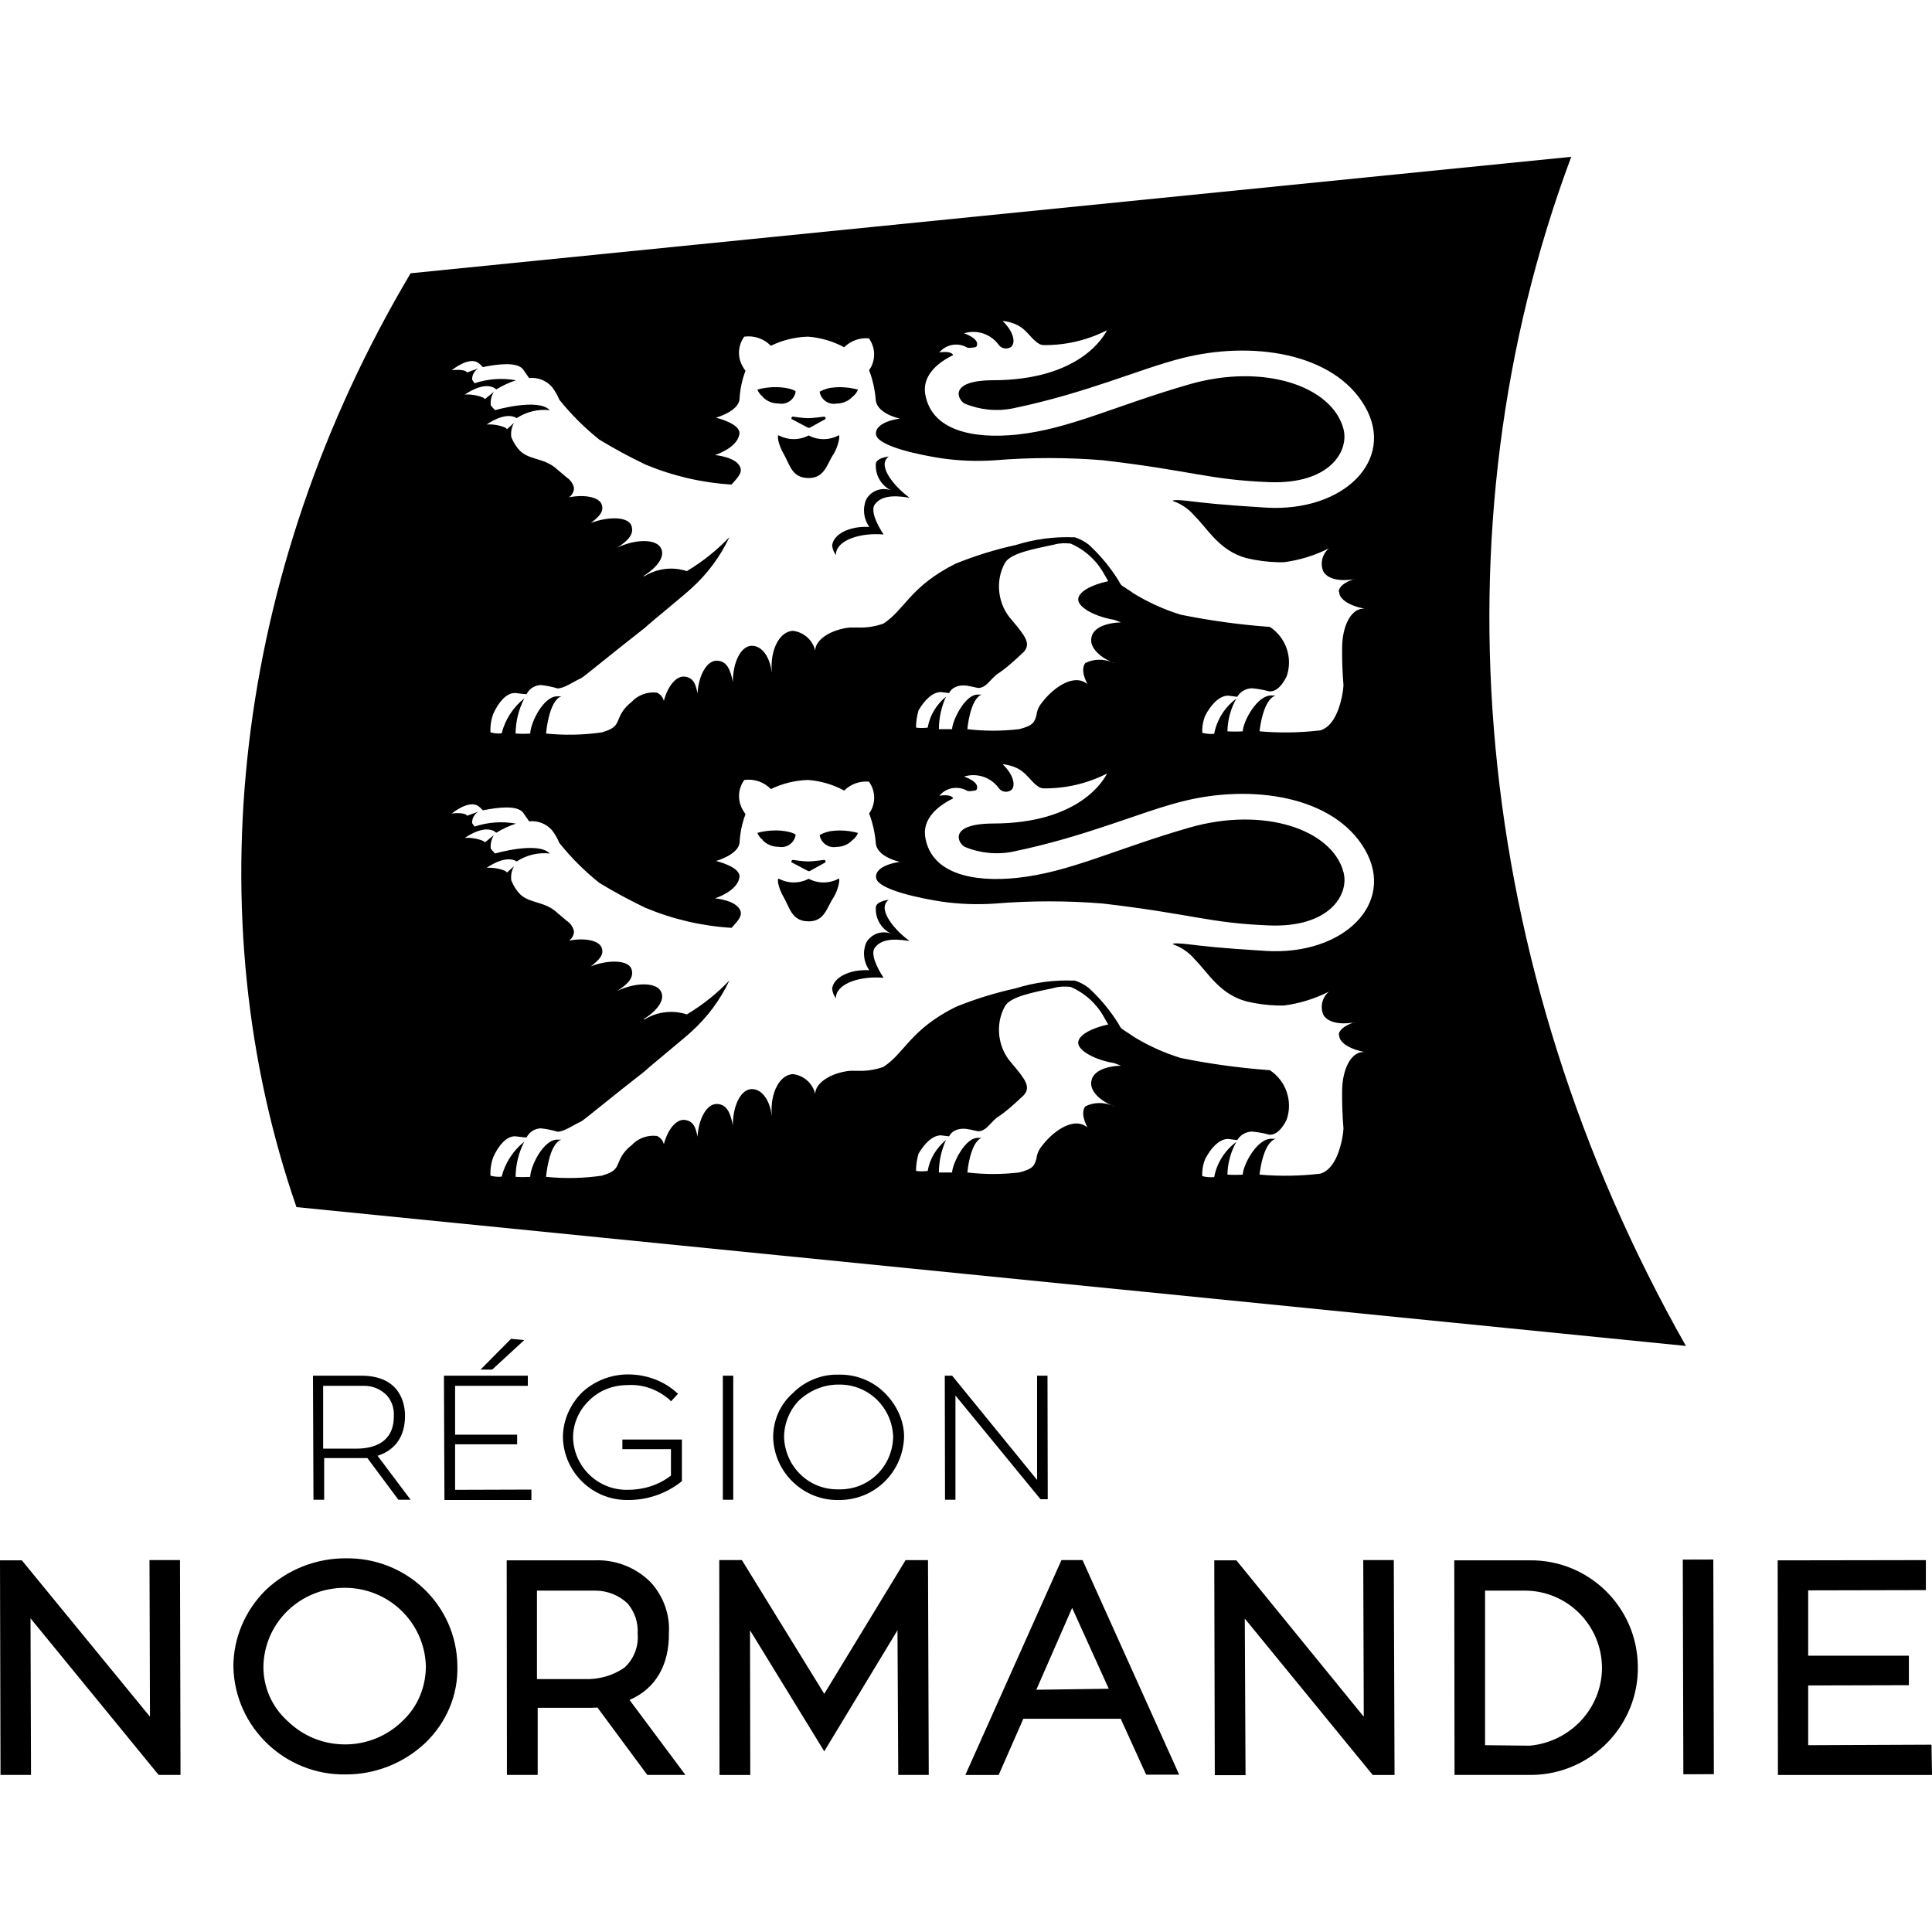 <?xml version="1.0" encoding="UTF-8"?>
<svg xmlns="http://www.w3.org/2000/svg" xmlns:xlink="http://www.w3.org/1999/xlink" version="1.1" id="Layer_1" x="0px" y="0px" viewBox="0 0 144 144" style="enable-background:new 0 0 144 144;" xml:space="preserve">
<g>
	<path d="M27.154,103.293c0.645,0,1.213,0.246,1.669,0.701c0.378,0.417,0.569,0.985,0.53,1.573c0,1.971-1.516,2.406-2.804,2.406   h-2.463v-4.681h3.068V103.293z M23.328,102.535l0.036,9.248h0.797v-3.108h3.221l2.313,3.108h0.91l-2.464-3.278   c1.327-0.417,2.047-1.46,2.047-2.976c0-0.89-0.341-2.993-3.26-2.993h-3.562L23.328,102.535z M39.341,102.535v0.758h-5.42v3.638   h4.624v0.719h-4.624v3.392l5.686-0.018v0.776h-6.481l-0.038-9.266h6.216H39.341z M39.075,99.882l-2.388,2.199h-0.871l2.274-2.293   L39.075,99.882z M46.389,107.292v0.719h3.62v1.971c-0.929,0.72-2.065,1.061-3.222,1.061c-2.201,0.043-4.023-1.702-4.074-3.903   c0-1.024,0.437-2.047,1.213-2.768c0.758-0.758,1.782-1.136,2.862-1.136c1.136-0.076,2.255,0.341,3.127,1.099l0.095,0.114   l0.53-0.569l-0.095-0.075c-1.004-0.91-2.312-1.364-3.638-1.364c-1.281,0-2.515,0.488-3.449,1.364   c-0.89,0.91-1.402,2.084-1.402,3.335c0.068,2.62,2.23,4.698,4.851,4.661c1.419,0.01,2.8-0.456,3.922-1.326l0.096-0.076v-3.107   L46.389,107.292z M62.478,103.199c2.217-0.057,4.017,1.686,4.093,3.885c-0.038,2.217-1.819,3.978-4.056,3.922   c-2.217,0.057-3.999-1.686-4.075-3.885c0-1.024,0.418-2.047,1.138-2.766c0.815-0.74,1.839-1.156,2.899-1.156H62.478z    M62.478,102.459c-1.25-0.038-2.52,0.492-3.392,1.383c-0.967,0.854-1.459,2.047-1.459,3.299c0.075,2.615,2.256,4.7,4.851,4.661   c2.691,0.039,4.832-2.065,4.908-4.718c0-1.232-0.588-2.426-1.478-3.299c-0.907-0.879-2.129-1.357-3.392-1.326H62.478z    M78.074,102.535h-0.776v7.769l-6.331-7.769h-0.548l0.018,9.248h0.777v-7.77l6.31,7.694l0.038,0.038h0.531L78.074,102.535z    M54.652,102.535h-0.776v9.248h0.776V102.535z M11.143,116.281l0.036,11.673l-9.55-11.655H0l0.038,15.994h2.274L2.274,120.62   l9.551,11.673h1.63l-0.039-16.013H11.143z M25.697,118.346c3.278,0,5.95,2.577,6.045,5.836c0,1.555-0.606,3.032-1.744,4.093   c-1.139,1.116-2.669,1.742-4.263,1.744c-1.63,0-3.127-0.606-4.302-1.744c-1.152-1.032-1.808-2.508-1.8-4.054   C19.689,120.922,22.398,118.346,25.697,118.346z M25.752,116.148c-2.205-0.004-4.327,0.837-5.931,2.35   c-1.535,1.516-2.426,3.562-2.426,5.723c0.095,4.548,3.885,8.11,8.376,8.035c2.205,0.004,4.327-0.837,5.931-2.35   c1.574-1.516,2.445-3.562,2.389-5.723C34.053,119.634,30.282,116.072,25.752,116.148z M44.381,118.555h0.008H44.381z    M46.787,119.522c0.527,0.628,0.792,1.436,0.74,2.255c0.081,0.948-0.284,1.879-0.986,2.52c-0.91,0.626-1.933,0.89-3.013,0.853   h-3.506v-6.594h4.371C45.28,118.557,46.164,118.918,46.787,119.522z M44.393,118.555H44.39H44.393z M44.343,116.299h-6.577   l0.018,15.994h2.292v-5.003h3.526c0.323,0,0.606,0,0.929-0.019l3.714,5.021h2.843l-4.168-5.59c1.914-0.814,2.975-2.577,2.936-5.021   c0.076-1.346-0.398-2.672-1.326-3.715c-1.098-1.123-2.619-1.728-4.188-1.668H44.343z M67.499,116.281l-6.064,9.967l-6.139-9.967   H53.61l0.018,16.013h2.292l-0.018-10.782l5.533,9.02l5.458-9.021l0.057,10.782h2.274l-0.057-16.011H67.499z M79.911,119.843   l2.729,6.026l-5.399,0.075L79.911,119.843z M80.688,116.281h-1.573l-7.163,16.013h2.483l1.839-4.188h7.257l1.896,4.168h2.462   L80.688,116.281z M101.609,116.281l0.038,11.673l-9.494-11.655h-1.648l0.038,16.013h2.292l-0.056-11.673l9.533,11.655h1.629   l-0.057-16.013H101.609z M110.687,118.555h2.956c3.184,0,5.761,2.577,5.761,5.797c-0.038,3.014-2.369,5.478-5.381,5.761   l-3.335-0.036V118.555z M113.983,116.299h-5.59l0.019,15.994h5.779c4.415-0.057,7.978-3.715,7.883-8.129   c-0.056-4.4-3.669-7.922-8.07-7.865C113.998,116.299,113.991,116.299,113.983,116.299L113.983,116.299z M125.467,132.244l-0.042-16   l2.275-0.006l0.041,16L125.467,132.244z M143.962,130.038l-9.191,0.039v-4.453l7.505-0.019v-2.198h-7.505v-4.871l8.773-0.019   v-2.235l-11.047,0.018l0.019,15.994H144L143.962,130.038z"></path>
	<g>
		<path d="M62.355,63.121c0.444,0.003,0.87-0.177,1.176-0.498c0.187-0.137,0.332-0.324,0.417-0.54    c-0.404-0.112-0.821-0.173-1.241-0.182h-0.002c-0.168-0.004-0.337,0.001-0.505,0.015c-0.389,0.019-0.768,0.129-1.107,0.319    c0.002,0.015,0.005,0.03,0.008,0.046C61.215,62.858,61.776,63.234,62.355,63.121z"></path>
		<path d="M59.085,64.094h-0.002c-0.01,0.002-0.019,0.006-0.028,0.01c-0.062,0.031-0.087,0.107-0.056,0.169l1.235,0.653h0.115    l1.176-0.653c0.006-0.013,0.01-0.027,0.011-0.041c0.007-0.069-0.043-0.131-0.112-0.139c0,0-0.857,0.115-1.191,0.115    c-0.36,0-1.134-0.115-1.134-0.115H59.085z"></path>
		<path d="M65.952,67.495c0.041-0.173,0.143-0.326,0.286-0.431c-0.084,0.013-0.884,0.11-0.956,0.526    c-0.067,0.832,0.377,1.622,1.123,1.996c-0.699-0.26-1.48,0.029-1.843,0.679c-0.285,0.677-0.196,1.454,0.235,2.05    c-1.498-0.084-2.688,0.551-2.774,1.383c0.026,0.261,0.127,0.509,0.289,0.716c-0.003-0.05-0.003-0.1,0-0.15    c0.14-1.01,1.898-1.535,3.547-1.383c-0.539-0.819-1.012-1.845-0.623-2.287V70.6c0.417-0.529,1.193-0.694,2.559-0.46    C66.631,69.283,65.809,68.146,65.952,67.495z"></path>
		<path d="M62.493,65.498c-0.694,0.367-1.525,0.367-2.219,0c-0.695,0.364-1.523,0.364-2.217,0c-0.166-0.082-0.072,0.65,0.359,1.385    c0.431,0.735,0.595,1.785,1.816,1.785l0.002,0.006c1.248,0.015,1.385-1.039,1.897-1.791C62.49,66.315,62.658,65.382,62.493,65.498    z"></path>
		<path d="M62.355,30.079c0.444,0.004,0.87-0.176,1.176-0.497c0.187-0.138,0.332-0.325,0.417-0.541    c-0.404-0.112-0.821-0.172-1.241-0.182h-0.002c-0.168-0.004-0.337,0.001-0.505,0.015c-0.389,0.019-0.768,0.129-1.107,0.319    c0.002,0.015,0.005,0.03,0.008,0.046C61.215,29.817,61.776,30.193,62.355,30.079z"></path>
		<path d="M58.089,63.124c0.583,0.088,1.127-0.313,1.215-0.896c0-0.055-0.319-0.244-1.11-0.317    c-0.081-0.006-0.164-0.011-0.246-0.013c-0.505-0.016-1.012,0.045-1.499,0.178c0.085,0.215,0.229,0.403,0.415,0.541h-0.028    c0.314,0.329,0.752,0.51,1.207,0.498C58.057,63.119,58.073,63.121,58.089,63.124z"></path>
		<path d="M65.952,34.455c0.041-0.173,0.142-0.326,0.286-0.432c-0.084,0.013-0.884,0.11-0.956,0.526    c-0.067,0.832,0.377,1.622,1.123,1.996c-0.699-0.258-1.48,0.03-1.843,0.679c-0.285,0.677-0.196,1.454,0.235,2.05    c-1.498-0.084-2.688,0.551-2.774,1.383c0.026,0.262,0.126,0.51,0.289,0.717c-0.004-0.05-0.004-0.101,0-0.152    c0.14-1.01,1.898-1.534,3.547-1.383c-0.539-0.819-1.012-1.845-0.623-2.287v0.006c0.417-0.529,1.193-0.694,2.559-0.46    C66.631,36.241,65.809,35.105,65.952,34.455z"></path>
		<path d="M59.085,31.054h-0.002c-0.009,0.002-0.018,0.005-0.026,0.009c-0.063,0.031-0.088,0.106-0.058,0.169l1.235,0.653h0.115    l1.176-0.653c0.006-0.012,0.009-0.026,0.011-0.039c0.008-0.069-0.042-0.132-0.111-0.139c0,0-0.857,0.114-1.191,0.114    c-0.36,0-1.134-0.114-1.134-0.114H59.085z"></path>
		<path d="M62.493,32.456c-0.694,0.367-1.525,0.367-2.219,0c-0.695,0.364-1.523,0.364-2.217,0c-0.166-0.082-0.072,0.65,0.359,1.385    c0.431,0.735,0.595,1.786,1.816,1.786l0.002,0.005c1.248,0.015,1.385-1.039,1.897-1.791C62.49,33.274,62.658,32.341,62.493,32.456    z"></path>
		<path d="M117.111,11.688l-86.506,8.68c-13.284,22.36-16.013,47.943-8.508,69.602l103.561,10.348    C109.551,71.893,106.765,39.356,117.111,11.688z M82.869,82.394c0.061,0.025,0.126,0.037,0.185,0.067h-0.038    C82.965,82.44,82.919,82.416,82.869,82.394c-0.638-0.256-1.354-0.244-1.975,0.067c-0.266,0.342-0.189,0.91,0.152,1.555    l-0.189-0.114c-0.797-0.494-2.122,0.152-3.146,1.44c-0.228,0.266-0.417,0.606-0.455,0.986c-0.152,0.569-0.266,0.796-1.289,1.061    c-1.326,0.152-2.577,0.152-3.865,0c0,0,0.189-2.236,1.061-2.577h-0.228c-1.022-0.076-1.971,2.008-1.971,2.577h-0.985    c0.004-0.837,0.185-1.663,0.53-2.426c-0.719,0.606-1.213,1.402-1.364,2.312c-0.341,0.038-0.568,0.038-0.871,0    c0.002-0.436,0.065-0.87,0.189-1.288c0.417-0.72,1.024-1.366,1.668-1.366l0.606,0.076c0.189-0.38,0.606-0.569,1.061-0.569    c0.341,0,0.72,0.114,1.099,0.19c0.569,0,0.834-0.531,1.364-0.986c0.758-0.492,1.402-1.099,2.047-1.705    c0.53-0.606,0.152-1.138-0.91-2.388c-1.024-1.136-1.252-2.88-0.494-4.245c0.417-0.72,2.085-1.024,3.677-1.364    c0.378-0.114,0.796-0.114,1.213-0.075c1.063,0.458,1.943,1.258,2.501,2.273l0.303,0.531c-1.25,0.266-2.236,0.796-2.236,1.364    c0,0.606,1.289,1.288,2.691,1.516l0.492,0.189c-1.136,0.039-2.084,0.417-2.198,1.138C81.205,81.217,81.824,81.934,82.869,82.394z     M87.41,70.378c0.625,0.212,1.181,0.589,1.608,1.092c1.013,0.998,1.87,2.632,3.894,3.171c0.768,0.183,1.553,0.286,2.342,0.306    h0.432c1.173-0.152,2.312-0.504,3.368-1.038c-0.498,0.415-0.672,1.102-0.432,1.704c0.29,0.569,1.18,0.771,2.235,0.61l0.034-0.013    h0.115c-0.052,0.01-0.098,0.006-0.149,0.013c-0.632,0.224-1.073,0.546-1.073,0.927h0.032c-0.028,0.526,0.735,1.039,1.886,1.26    h-0.13c-0.901,0.041-1.538,1.329-1.538,2.936c-0.009,0.924,0.025,1.849,0.101,2.77c-0.012,0.232-0.041,0.463-0.087,0.691    c-0.109,0.595-0.502,2.355-1.649,2.673c-1.499,0.177-3.015,0.201-4.519,0.07c0,0,0.221-2.365,1.204-2.671h-0.249    c-1.152-0.097-2.206,2.02-2.206,2.671c-0.381,0.024-0.764,0.024-1.145,0c0.018-0.854,0.246-1.69,0.663-2.435    c-0.861,0.633-1.451,1.569-1.649,2.62c-0.298,0.027-0.598,0.002-0.889-0.073c-0.018-0.441,0.057-0.881,0.224-1.29    c0.431-0.816,1.041-1.481,1.705-1.481l0.679,0.085c0.233-0.391,0.654-0.632,1.11-0.635c0.437,0.041,0.869,0.119,1.292,0.235    c0.609,0.015,1.01-0.595,1.275-1.108c0.486-1.38-0.035-2.913-1.261-3.711h-0.115c-2.188-0.165-4.362-0.464-6.513-0.901    c-1.227-0.378-2.4-0.907-3.495-1.577c-1.064-0.739-0.859-0.462-1.164-1.002c-0.612-0.978-1.354-1.868-2.205-2.648    c-0.308-0.238-0.655-0.421-1.026-0.541h-0.101c-1.457-0.057-2.912,0.137-4.303,0.574c-1.529,0.335-3.027,0.799-4.478,1.386    c-3.409,1.704-3.784,3.433-5.392,4.473c-0.623,0.222-1.283,0.32-1.943,0.289h-0.546c-1.444,0.154-2.592,0.912-2.592,1.728    c-0.188-0.799-0.859-1.392-1.675-1.48c-0.984,0.058-1.681,1.402-1.566,3.009v0.114c-0.125-1.161-0.725-2.035-1.514-2.006    c-0.79,0.028-1.384,1.233-1.384,2.701c-0.173-0.913-0.44-1.565-1.179-1.592c-0.739-0.029-1.369,1.053-1.454,2.438    c-0.138-0.707-0.308-1.163-0.945-1.249c-0.637-0.082-1.279,0.71-1.566,1.817c-0.061-0.278-0.252-0.51-0.513-0.623    c-0.716-0.087-1.43,0.18-1.914,0.716c-0.337,0.253-0.612,0.58-0.804,0.955c-0.318,0.652-0.222,0.944-1.387,1.29    c-1.378,0.199-2.775,0.228-4.16,0.087c0,0,0.195-2.453,1.138-2.771h-0.235c-1.076-0.096-2.082,2.008-2.082,2.77    c-0.364,0.027-0.728,0.027-1.092,0c0.009-0.912,0.231-1.809,0.65-2.62c-0.833,0.661-1.427,1.577-1.689,2.607    c-0.28,0.027-0.562,0.001-0.832-0.073c-0.026-0.47,0.045-0.941,0.207-1.383c0.388-0.86,0.969-1.552,1.608-1.552    c0.138,0,0.587,0.085,0.874,0.085c0.204-0.405,0.614-0.666,1.067-0.678c0.417,0.044,0.831,0.129,1.232,0.25    c0.5,0.012,1.232-0.529,1.773-0.764c0.167-0.07,2.484-1.995,4.715-3.726c0.457-0.429,3.079-2.561,3.479-2.95    c1.199-1.075,2.17-2.38,2.855-3.837c-0.938,0.985-2.007,1.838-3.175,2.535c-1.055-0.345-2.209-0.207-3.153,0.376h-0.087    c1.042-0.666,1.666-1.471,1.292-2.122c-0.375-0.65-1.858-0.665-3.244,0c0.831-0.528,1.293-1.039,1.054-1.663    c-0.24-0.623-1.626-0.705-3.013-0.178c0.625-0.485,0.997-0.86,0.804-1.386c-0.192-0.526-1.231-0.76-2.438-0.526    c0.231-0.155,0.37-0.413,0.374-0.691c-0.069-0.324-0.264-0.606-0.541-0.788l-0.706-0.597c-0.957-0.885-2.025-0.669-2.774-1.385    c-0.281-0.297-0.502-0.644-0.65-1.025c-0.051-0.369,0.022-0.744,0.207-1.066l-0.526,0.473l-0.13-0.115    c-0.438-0.182-0.913-0.262-1.386-0.234c0,0,1.386-1.014,2.233-0.473c0.729-0.477,1.601-0.687,2.468-0.594    c-0.874-0.929-4.076,0-4.076,0l-0.222-0.235l-0.101-0.131c-0.035-0.351,0.048-0.704,0.235-1.003l-0.667,0.541l-0.115-0.101    c-0.437-0.182-0.91-0.262-1.383-0.235c0,0,1.384-1.01,2.229-0.469l0.115,0.085c0.462-0.284,0.955-0.512,1.471-0.679    c-1.033-0.186-2.096-0.11-3.093,0.221l-0.18-0.263c-0.011-0.343,0.163-0.666,0.456-0.845L34.817,60.8    c-0.19-0.295-1.146-0.165-1.146-0.165s1.288-1.066,1.995-0.541c0.119,0.088,0.227,0.191,0.32,0.306    c1.085-0.221,2.567-0.417,3.011,0.18c0.069,0.112,0.277,0.388,0.443,0.638c0.636-0.069,1.265,0.172,1.692,0.649    c0.23,0.291,0.417,0.614,0.555,0.958c0.881,1.099,1.88,2.097,2.98,2.977c1.116,0.678,2.266,1.299,3.444,1.862    c2.04,0.853,4.209,1.357,6.416,1.492c0.429-0.485,0.765-0.817,0.68-1.193c-0.192-0.857-1.914-1.007-1.914-1.007    s1.649-0.512,1.817-1.551c0.15-0.79-1.746-1.233-1.746-1.233c0.013,0,1.687-0.469,1.76-1.383c0.037-0.721,0.186-1.433,0.443-2.108    c-0.09-0.118-0.167-0.243-0.235-0.372c-0.377-0.691-0.322-1.538,0.142-2.175c0.732-0.103,1.469,0.149,1.984,0.679    c0.866-0.421,1.811-0.653,2.774-0.679c0.942,0.073,1.858,0.341,2.69,0.788c0.486-0.482,1.161-0.725,1.843-0.662    c0.463,0.635,0.518,1.48,0.142,2.171l-0.127,0.196c0.27,0.716,0.437,1.466,0.497,2.228c0.097,1.037,1.802,1.385,1.802,1.385    s-1.831,0.204-1.788,1.145c0.042,0.942,3.52,1.609,4.906,1.817c1.317,0.188,2.651,0.236,3.978,0.143    c2.674-0.219,5.361-0.219,8.035,0c6.724,0.788,7.858,1.45,12.378,1.631c4.52,0.181,5.991-2.313,5.547-3.974    c-0.845-3.181-5.946-4.918-11.506-3.311c-5.561,1.606-8.901,3.323-12.81,3.739c-3.299,0.347-6.378-0.302-6.85-2.99    c-0.235-1.303,0.765-2.298,2.081-2.935c-0.178-0.36-1.039-0.194-1.039-0.194c0.514-0.618,1.401-0.771,2.093-0.361    c0.114,0.023,0.231,0.023,0.344,0c0.139-0.013,0.348-0.029,0.348-0.114c0.263-0.568-0.942-0.956-0.942-0.956    c0.969-0.3,2.021,0.057,2.606,0.885c0.186,0.231,0.503,0.311,0.776,0.196c0.457-0.143,0.498-1.037-0.513-2.007h0    c1.785,0.215,1.871,1.218,2.768,1.736c0.091,0.042,0.189,0.066,0.289,0.07c1.644,0.019,3.267-0.36,4.732-1.106    c-0.206,0.415-1.996,3.726-8.526,3.726c-3.356,0.025-2.581,1.494-2.068,1.743c1.14,0.475,2.397,0.596,3.607,0.348    c5.475-1.136,9.427-2.936,12.545-3.726c5.205-1.334,11.354-0.434,13.668,3.583c2.316,4.017-1.606,7.895-7.386,7.548    c-3.591-0.222-4.567-0.354-5.797-0.498C87.322,70.235,87.41,70.378,87.41,70.378z M75.399,46.198    c-1.024-1.136-1.252-2.88-0.494-4.245c0.417-0.72,2.085-1.024,3.677-1.364c0.378-0.114,0.796-0.114,1.213-0.075    c1.063,0.459,1.943,1.259,2.501,2.274l0.303,0.53c-1.25,0.266-2.236,0.796-2.236,1.364c0,0.606,1.289,1.289,2.691,1.516    l0.492,0.189c-1.136,0.039-2.084,0.417-2.198,1.138c-0.145,0.65,0.475,1.367,1.52,1.827c0.061,0.025,0.126,0.037,0.186,0.067    h-0.038c-0.052-0.021-0.098-0.045-0.148-0.067c-0.638-0.256-1.354-0.244-1.974,0.067c-0.266,0.342-0.189,0.91,0.152,1.555    l-0.189-0.114c-0.797-0.492-2.122,0.152-3.146,1.44c-0.228,0.266-0.417,0.606-0.455,0.986c-0.152,0.569-0.266,0.796-1.289,1.061    c-1.326,0.152-2.577,0.152-3.865,0c0,0,0.189-2.236,1.061-2.577h-0.228c-1.022-0.076-1.971,2.008-1.971,2.577h-0.985    c0.004-0.837,0.185-1.663,0.53-2.426c-0.719,0.606-1.213,1.402-1.364,2.312c-0.341,0.038-0.568,0.038-0.871,0    c0.002-0.436,0.065-0.87,0.189-1.288c0.417-0.722,1.024-1.364,1.668-1.364l0.606,0.076c0.189-0.38,0.606-0.57,1.061-0.57    c0.341,0,0.72,0.114,1.099,0.19c0.569,0,0.834-0.531,1.364-0.986c0.758-0.492,1.402-1.099,2.047-1.705    C76.839,47.98,76.461,47.449,75.399,46.198z M94.353,37.835c-3.591-0.222-4.567-0.354-5.797-0.497c-1.233-0.144-1.146,0-1.146,0    c0.625,0.212,1.181,0.589,1.608,1.092c1.013,0.997,1.87,2.631,3.894,3.17c0.768,0.183,1.553,0.286,2.342,0.306h0.432    c1.173-0.152,2.312-0.504,3.368-1.038c-0.498,0.415-0.672,1.102-0.432,1.704c0.29,0.569,1.18,0.773,2.235,0.61l0.034-0.013h0.115    c-0.052,0.01-0.098,0.006-0.149,0.013c-0.632,0.224-1.073,0.546-1.073,0.927h0.032c-0.028,0.526,0.735,1.039,1.886,1.26h-0.13    c-0.901,0.041-1.538,1.329-1.538,2.936c-0.009,0.925,0.025,1.85,0.101,2.771c-0.012,0.232-0.041,0.463-0.087,0.691    c-0.109,0.594-0.502,2.354-1.649,2.672c-1.499,0.177-3.015,0.201-4.519,0.07c0,0,0.221-2.365,1.204-2.671h-0.249    c-1.152-0.097-2.206,2.021-2.206,2.671c-0.381,0.024-0.764,0.024-1.145,0c0.018-0.854,0.246-1.69,0.663-2.435    c-0.861,0.633-1.451,1.569-1.649,2.62c-0.298,0.028-0.598,0.002-0.889-0.073c-0.018-0.44,0.057-0.881,0.224-1.289    c0.431-0.817,1.041-1.482,1.705-1.482l0.679,0.085c0.233-0.391,0.654-0.632,1.11-0.635c0.437,0.041,0.869,0.119,1.292,0.235    c0.609,0.015,1.01-0.596,1.275-1.108c0.486-1.38-0.035-2.913-1.261-3.711h-0.115c-2.188-0.164-4.362-0.464-6.513-0.901    c-1.227-0.378-2.4-0.907-3.495-1.577c-1.064-0.739-0.859-0.461-1.164-1.002c-0.612-0.978-1.354-1.868-2.205-2.648    c-0.308-0.238-0.655-0.421-1.026-0.54h-0.101c-1.457-0.058-2.912,0.136-4.303,0.574c-1.529,0.335-3.027,0.798-4.478,1.385    c-3.409,1.704-3.784,3.433-5.392,4.473c-0.623,0.222-1.283,0.321-1.943,0.289h-0.546c-1.444,0.154-2.592,0.912-2.592,1.729    c-0.188-0.799-0.859-1.392-1.675-1.48c-0.984,0.058-1.681,1.401-1.566,3.008v0.115c-0.125-1.161-0.725-2.036-1.514-2.007    c-0.79,0.029-1.384,1.233-1.384,2.701c-0.173-0.913-0.44-1.564-1.179-1.592c-0.739-0.029-1.369,1.053-1.454,2.438    c-0.138-0.707-0.308-1.163-0.945-1.248c-0.637-0.084-1.279,0.708-1.566,1.816c-0.061-0.278-0.252-0.51-0.513-0.623    c-0.717-0.086-1.43,0.181-1.914,0.717c-0.337,0.252-0.611,0.579-0.804,0.955c-0.318,0.651-0.222,0.944-1.387,1.289    c-1.378,0.199-2.775,0.228-4.16,0.087c0,0,0.195-2.452,1.138-2.771h-0.235c-1.076-0.096-2.082,2.008-2.082,2.771    c-0.364,0.026-0.728,0.026-1.092,0c0.008-0.912,0.231-1.81,0.65-2.621c-0.833,0.661-1.427,1.577-1.689,2.607    c-0.28,0.027-0.562,0.002-0.832-0.073c-0.026-0.47,0.045-0.941,0.207-1.383c0.388-0.859,0.969-1.552,1.608-1.552    c0.138,0,0.587,0.085,0.874,0.085c0.204-0.405,0.614-0.665,1.067-0.677c0.417,0.042,0.831,0.127,1.232,0.249    c0.5,0.012,1.232-0.529,1.773-0.764c0.167-0.07,2.484-1.994,4.715-3.726c0.457-0.429,3.079-2.561,3.479-2.95    c1.199-1.075,2.17-2.38,2.855-3.837c-0.938,0.985-2.007,1.838-3.175,2.535c-1.055-0.344-2.208-0.206-3.153,0.376h-0.087    c1.042-0.665,1.666-1.471,1.292-2.122c-0.375-0.65-1.858-0.665-3.244,0c0.831-0.526,1.293-1.038,1.054-1.662    c-0.24-0.623-1.626-0.706-3.013-0.18c0.625-0.484,0.997-0.86,0.804-1.385c-0.192-0.528-1.231-0.762-2.438-0.528    c0.231-0.155,0.37-0.413,0.374-0.691c-0.069-0.323-0.264-0.606-0.541-0.788l-0.706-0.597c-0.957-0.885-2.025-0.669-2.774-1.385    c-0.281-0.296-0.502-0.644-0.65-1.024c-0.052-0.369,0.021-0.745,0.207-1.067l-0.526,0.473l-0.13-0.115    c-0.438-0.182-0.913-0.262-1.386-0.234c0,0,1.386-1.014,2.233-0.473c0.729-0.477,1.601-0.687,2.468-0.594    c-0.874-0.928-4.076,0-4.076,0l-0.222-0.235l-0.101-0.131c-0.035-0.351,0.048-0.703,0.235-1.002l-0.667,0.54l-0.115-0.101    c-0.437-0.182-0.91-0.262-1.383-0.235c0,0,1.384-1.01,2.229-0.471l0.115,0.087c0.462-0.284,0.955-0.513,1.471-0.68    c-1.033-0.186-2.096-0.11-3.093,0.221l-0.18-0.262c-0.011-0.343,0.163-0.666,0.456-0.845l-0.832,0.304    c-0.19-0.295-1.146-0.165-1.146-0.165s1.288-1.066,1.995-0.54c0.119,0.088,0.227,0.19,0.32,0.304    c1.085-0.221,2.567-0.417,3.011,0.179c0.069,0.112,0.277,0.388,0.443,0.638c0.636-0.069,1.265,0.172,1.692,0.649    c0.23,0.291,0.417,0.614,0.555,0.958c0.881,1.099,1.88,2.097,2.98,2.977c1.116,0.678,2.266,1.299,3.444,1.862    c2.04,0.853,4.209,1.357,6.416,1.492c0.429-0.484,0.765-0.817,0.68-1.193c-0.192-0.857-1.914-1.007-1.914-1.007    s1.649-0.512,1.817-1.55c0.15-0.791-1.746-1.235-1.746-1.235c0.013,0,1.687-0.468,1.76-1.383c0.037-0.721,0.186-1.433,0.443-2.108    c-0.09-0.118-0.167-0.243-0.235-0.372c-0.377-0.691-0.322-1.538,0.142-2.175c0.732-0.103,1.469,0.149,1.984,0.679    c0.866-0.421,1.811-0.653,2.774-0.679c0.942,0.073,1.858,0.342,2.69,0.79c0.486-0.483,1.161-0.726,1.843-0.663    c0.463,0.635,0.518,1.48,0.142,2.171l-0.127,0.196c0.27,0.716,0.437,1.466,0.497,2.228c0.097,1.038,1.802,1.385,1.802,1.385    s-1.831,0.204-1.788,1.145c0.042,0.942,3.52,1.609,4.906,1.817c1.317,0.188,2.651,0.236,3.978,0.143    c2.674-0.218,5.362-0.218,8.035,0c6.724,0.788,7.858,1.451,12.378,1.631s5.991-2.313,5.547-3.974    c-0.845-3.181-5.946-4.918-11.506-3.311c-5.561,1.607-8.901,3.324-12.81,3.739c-3.299,0.347-6.378-0.302-6.85-2.989    c-0.235-1.303,0.765-2.298,2.081-2.935c-0.178-0.36-1.039-0.194-1.039-0.194c0.515-0.618,1.402-0.77,2.093-0.36    c0.114,0.023,0.231,0.023,0.344,0c0.139-0.015,0.348-0.029,0.348-0.115c0.263-0.566-0.942-0.954-0.942-0.954    c0.969-0.3,2.02,0.056,2.606,0.884c0.186,0.231,0.503,0.311,0.776,0.196c0.457-0.143,0.498-1.036-0.512-2.006    c-0.001,0-0.001,0-0.001,0v-0.001c0.001,0.001,0.001,0.001,0.001,0.001c1.784,0.214,1.87,1.216,2.766,1.734    c0.091,0.042,0.189,0.066,0.289,0.07c1.644,0.019,3.267-0.36,4.732-1.106c-0.206,0.415-1.996,3.726-8.526,3.726    c-3.356,0.025-2.581,1.494-2.068,1.744c1.14,0.475,2.397,0.595,3.607,0.347c5.475-1.136,9.427-2.936,12.545-3.726    c5.205-1.334,11.354-0.434,13.668,3.583C104.055,34.303,100.133,38.182,94.353,37.835z"></path>
		<path d="M58.089,30.082c0.583,0.088,1.127-0.313,1.215-0.896c0-0.055-0.319-0.244-1.11-0.317    c-0.081-0.006-0.164-0.011-0.246-0.013c-0.505-0.015-1.012,0.045-1.499,0.18c0.085,0.215,0.229,0.402,0.415,0.54h-0.028    c0.314,0.329,0.752,0.51,1.207,0.498C58.057,30.077,58.073,30.08,58.089,30.082z"></path>
	</g>
</g>
</svg>
